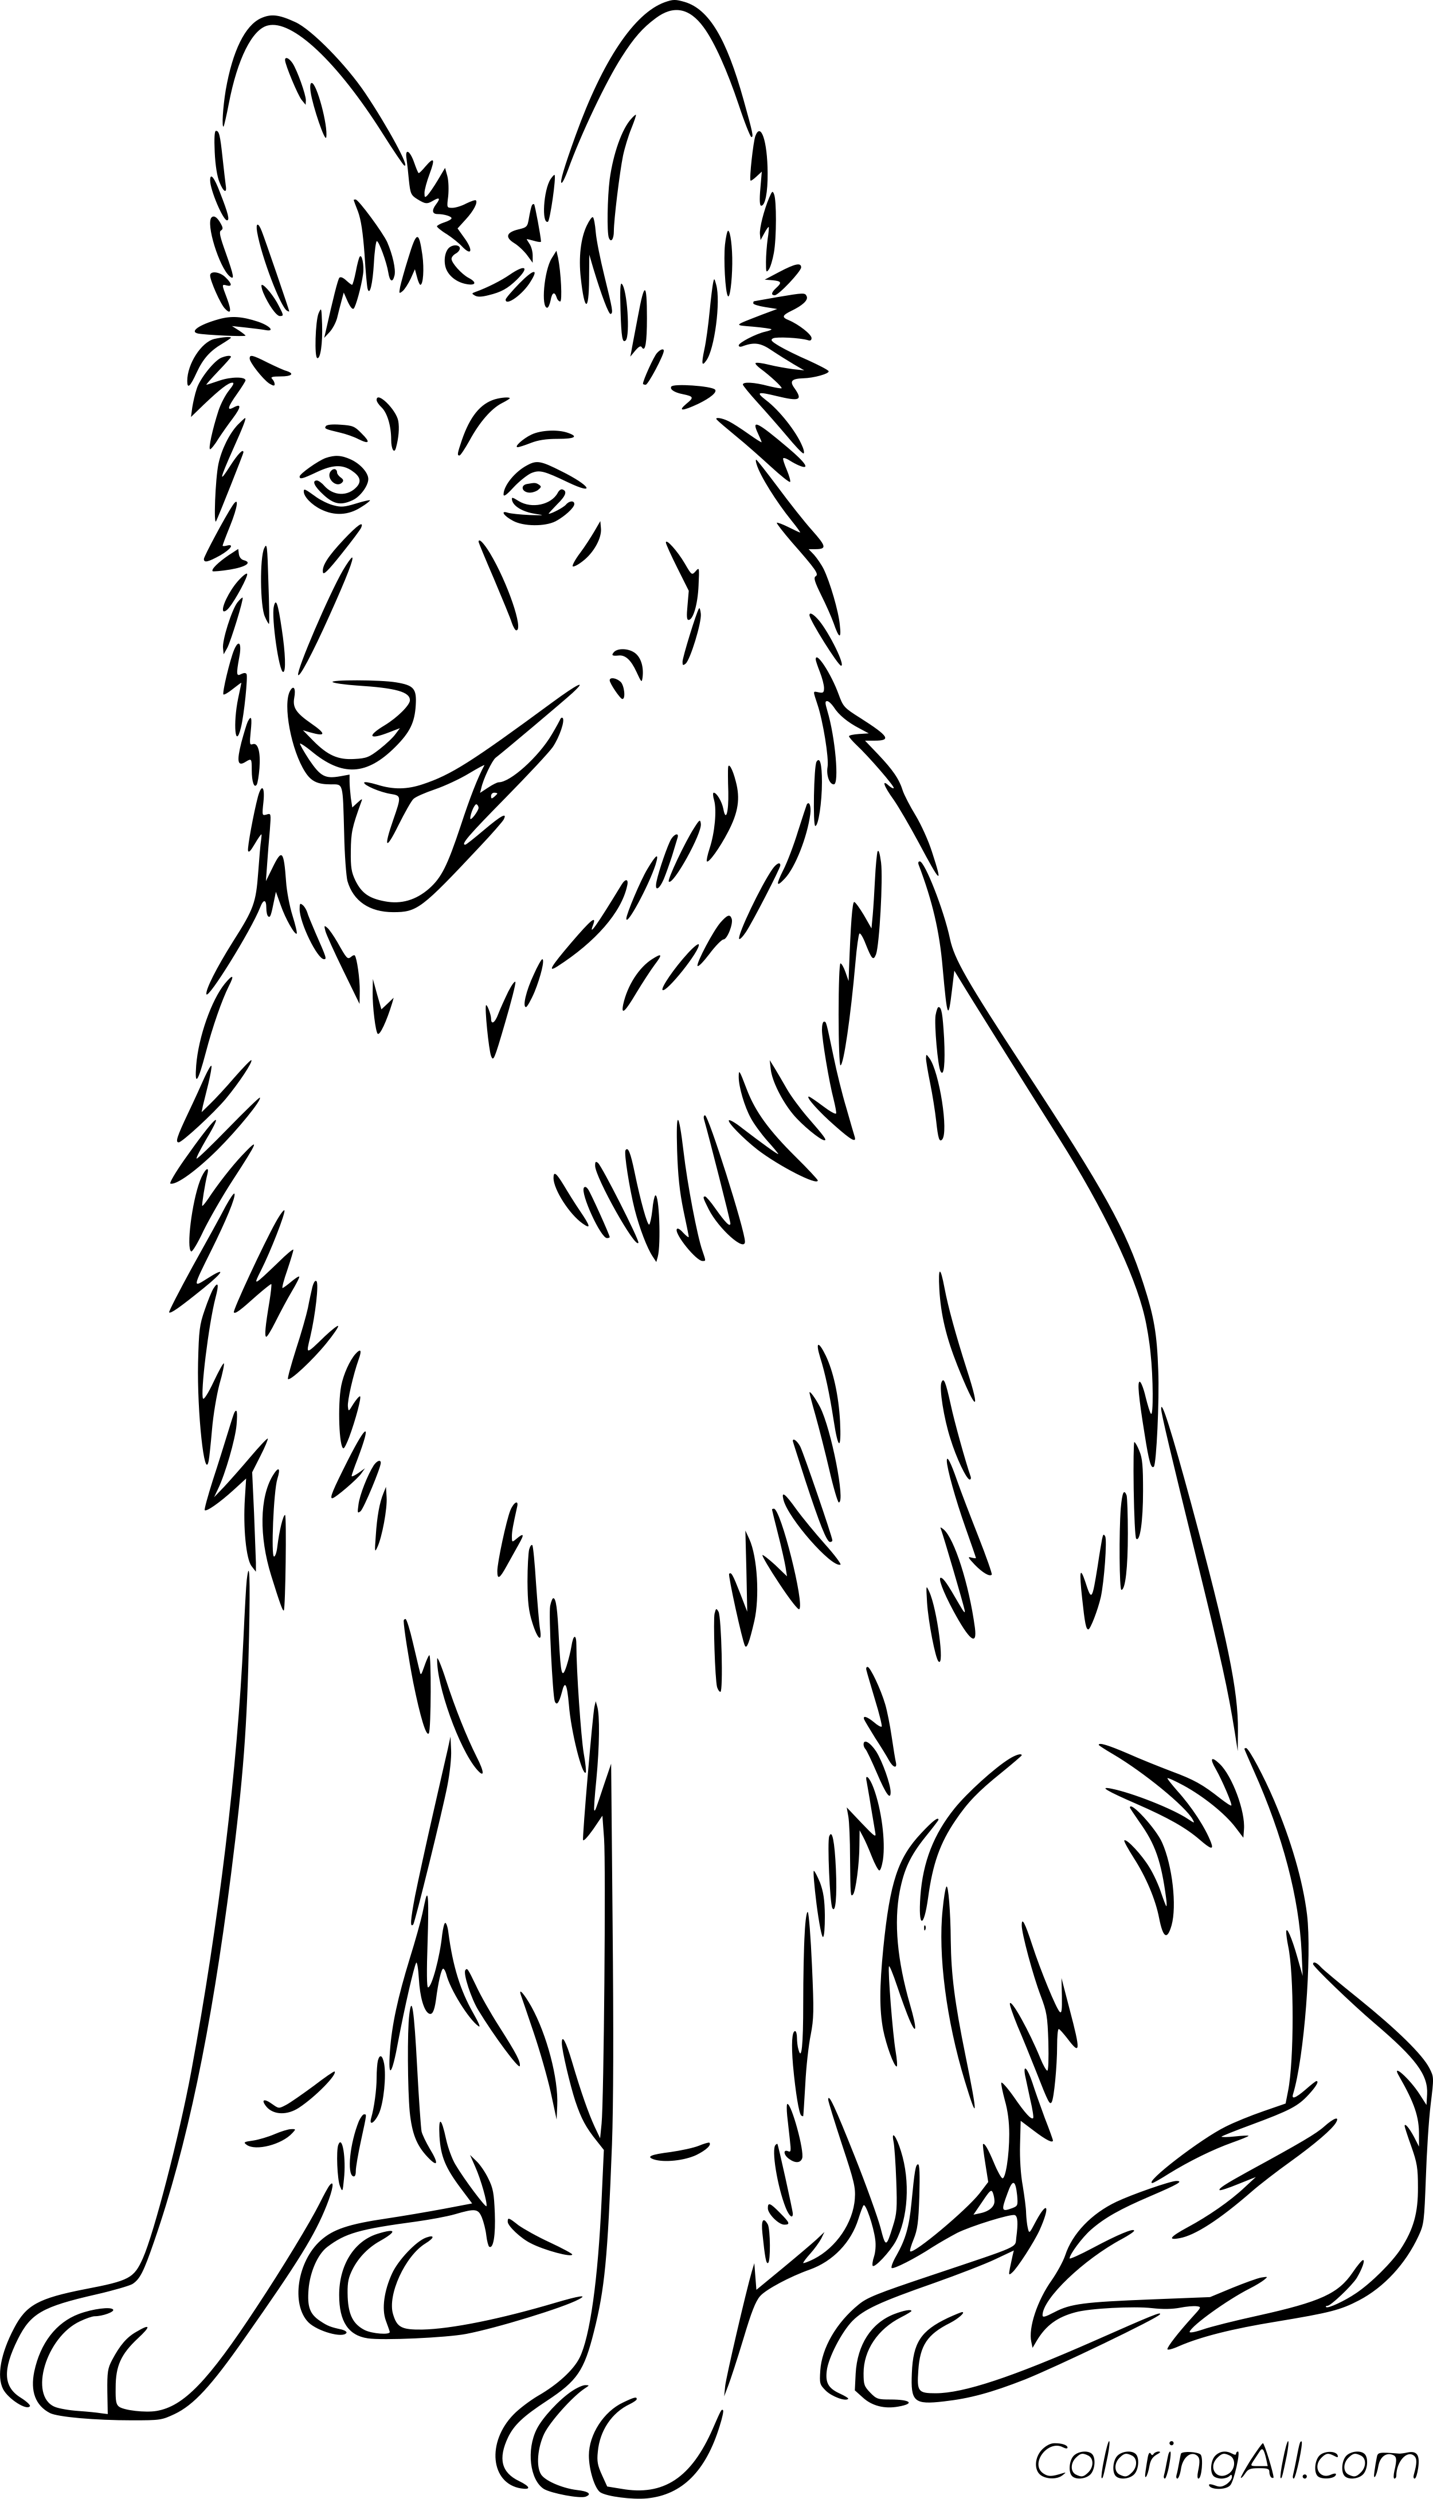 <svg version="1.0" xmlns="http://www.w3.org/2000/svg"
  viewBox="0 0 688.607 1200.527"
 preserveAspectRatio="xMidYMid meet">
<g transform="translate(-0.024,1200.853) scale(0.1,-0.1)"
fill="#000000" stroke="none">
<path d="M3195 11998 c-147 -53 -298 -279 -428 -638 -57 -158 -78 -230 -68
-230 5 0 18 28 31 63 60 167 183 426 258 542 59 93 101 140 163 186 85 64 162
50 230 -43 52 -70 114 -209 169 -373 28 -85 56 -155 61 -155 11 0 7 19 -38
180 -82 294 -166 434 -282 469 -45 13 -56 13 -96 -1z M1254 11921 c-76 -35
-136 -156 -169 -345 -14 -84 -20 -185 -10 -175 2 3 14 53 25 111 41 213 112
356 187 374 117 30 334 -174 552 -519 51 -81 98 -150 103 -153 33 -20 -78 185
-186 346 -92 137 -259 307 -336 342 -80 37 -117 41 -166 19z M1370 11720 c0
-22 62 -170 80 -192 l19 -23 1 22 c0 27 -41 143 -64 178 -17 25 -36 33 -36 15z
M1493 11566 c10 -68 70 -245 75 -217 9 56 -46 261 -70 261 -7 0 -9 -16 -5 -44z
M3033 11437 c-44 -48 -86 -166 -103 -290 -11 -86 -14 -256 -4 -281 10 -26 24
-7 24 32 0 55 28 283 44 362 8 38 26 97 40 131 14 35 24 64 22 66 -1 2 -12 -7
-23 -20z M1032 11278 c3 -65 12 -119 23 -145 19 -48 37 -57 30 -15 -2 15 -9
74 -15 130 -12 113 -17 132 -32 132 -7 0 -9 -36 -6 -102z M3630 11355 c-10
-27 -30 -206 -23 -214 1 -3 14 6 28 19 l26 24 -7 -82 c-5 -55 -3 -82 4 -82 19
0 32 63 31 159 -1 153 -33 245 -59 176z M1954 11244 c3 -22 8 -66 11 -100 7
-66 10 -73 40 -92 39 -24 47 -25 76 -8 32 19 37 12 14 -18 -21 -28 -18 -46 8
-46 32 0 67 -11 67 -20 0 -5 -16 -14 -35 -20 -19 -6 -35 -15 -35 -19 0 -4 21
-22 48 -38 26 -17 58 -43 71 -57 49 -52 57 -20 10 43 l-30 42 39 43 c38 41 59
82 49 92 -3 3 -23 -4 -46 -15 -22 -12 -52 -21 -67 -21 -27 0 -27 0 -20 56 3
31 2 73 -4 96 l-11 40 -35 -59 c-19 -32 -42 -65 -50 -73 -12 -12 -14 -11 -14
12 0 14 11 55 25 92 27 73 21 83 -21 34 -15 -18 -29 -32 -32 -31 -3 1 -12 23
-21 49 -21 61 -46 73 -37 18z M2646 11148 c-34 -52 -44 -216 -13 -205 10 3 41
217 32 225 -2 2 -10 -7 -19 -20z M1010 11142 c0 -46 62 -192 81 -192 14 0 6
32 -33 132 -28 75 -48 99 -48 60z M3697 11060 c-26 -61 -48 -149 -45 -177 l3
-28 18 33 c10 19 20 32 21 30 2 -1 0 -28 -5 -58 -4 -30 -8 -80 -8 -110 0 -49
1 -53 13 -37 8 10 19 47 25 81 13 72 13 252 1 281 -7 18 -9 17 -23 -15z M1700
11048 c0 -2 9 -27 21 -57 14 -39 23 -97 31 -205 5 -83 12 -158 15 -166 10 -34
24 24 30 125 3 58 10 105 14 105 10 0 47 -100 55 -150 7 -45 21 -52 30 -15 7
29 -9 100 -35 160 -21 46 -138 205 -152 205 -5 0 -9 -1 -9 -2z M2555 11019
c-3 -8 -9 -34 -13 -58 -7 -42 -9 -45 -52 -55 -57 -14 -64 -38 -18 -66 18 -11
45 -36 61 -57 l27 -37 0 35 c0 19 -7 45 -16 57 -8 12 -14 22 -12 22 2 0 18 -4
36 -9 17 -5 32 -7 32 -3 -1 26 -29 174 -33 179 -4 3 -9 0 -12 -8z M1017 10964
c-29 -29 37 -241 87 -283 24 -20 21 0 -19 113 -28 78 -33 101 -23 107 11 7 10
14 -2 35 -16 29 -32 39 -43 28z M2820 10925 c-29 -60 -40 -154 -29 -251 18
-165 39 -168 40 -6 l1 117 19 -65 c39 -129 75 -225 84 -220 12 6 10 18 -31
185 -19 77 -38 171 -41 208 -3 37 -9 70 -14 72 -4 3 -17 -15 -29 -40z M1236
10893 c21 -120 112 -358 143 -377 6 -4 11 -5 11 -3 0 6 -116 345 -132 385 -17
44 -30 41 -22 -5z M3484 10833 c-7 -70 1 -228 14 -247 9 -14 20 67 21 155 1
79 -9 159 -20 159 -4 0 -11 -30 -15 -67z M1962 10768 c-18 -57 -35 -119 -39
-138 -6 -33 -5 -34 12 -20 10 8 27 35 39 60 l20 45 10 -37 c5 -21 13 -38 16
-38 14 0 19 76 10 143 -17 119 -28 117 -68 -15z M2163 10822 c-22 -14 -32 -58
-22 -96 11 -41 53 -75 104 -83 43 -7 47 10 6 31 -33 18 -81 71 -81 91 0 8 9
19 20 25 11 6 20 17 20 25 0 16 -27 20 -47 7z M2651 10767 c-36 -59 -52 -237
-21 -237 5 0 12 16 16 35 7 39 19 45 29 15 3 -11 11 -20 17 -20 11 0 4 140
-10 210 l-8 34 -23 -37z M1728 10774 c-3 -5 -12 -37 -18 -71 -7 -35 -15 -63
-18 -63 -3 0 -16 10 -29 22 -14 13 -27 18 -32 12 -7 -7 -30 -98 -67 -264 l-6
-25 26 28 c14 15 30 45 36 67 5 22 15 59 21 82 l11 41 19 -43 c12 -26 23 -40
29 -34 10 10 36 103 45 166 6 42 -6 101 -17 82z M3745 10702 l-70 -37 38 -3
c42 -4 46 -11 17 -37 -23 -21 -26 -35 -7 -35 19 0 127 115 127 134 0 24 -29
18 -105 -22z M2450 10689 c-40 -28 -109 -63 -165 -83 -19 -7 -19 -8 -2 -18 13
-7 33 -6 64 2 62 15 91 31 136 74 63 62 43 77 -33 25z M2496 10647 c-36 -37
-66 -72 -66 -78 0 -34 83 25 120 87 41 65 14 60 -54 -9z M1010 10685 c0 -25
50 -138 71 -159 29 -31 33 -13 10 49 -26 68 -26 69 -1 62 27 -7 25 9 -5 38
-27 28 -75 34 -75 10z M3427 10650 c-3 -14 -11 -77 -17 -140 -6 -63 -17 -144
-25 -180 -15 -71 -12 -84 9 -54 40 53 70 285 48 364 -9 33 -10 34 -15 10z
M2982 10518 c4 -131 9 -160 25 -145 22 23 7 248 -19 272 -7 7 -9 -31 -6 -127z
M1265 10603 c24 -57 63 -113 80 -113 19 0 19 3 -5 49 -22 45 -68 101 -81 101
-5 0 -2 -17 6 -37z M3066 10490 c-15 -80 -30 -156 -32 -170 l-5 -25 24 29 c18
21 27 25 32 15 16 -24 24 24 24 141 0 176 -12 178 -43 10z M3730 10580 c-58
-10 -106 -19 -107 -19 -2 -1 -3 -5 -3 -10 0 -5 26 -13 58 -18 l57 -9 -70 -26
c-144 -56 -140 -51 -46 -59 46 -4 85 -10 88 -12 2 -3 -11 -8 -29 -12 -45 -10
-128 -53 -128 -66 0 -6 7 -8 16 -5 58 22 89 18 144 -20 30 -20 78 -50 105 -66
l50 -29 -55 6 c-30 4 -82 13 -114 21 -32 8 -62 12 -65 8 -3 -3 8 -15 24 -27
45 -33 106 -89 101 -94 -2 -2 -31 3 -64 11 -67 18 -122 21 -122 7 0 -5 32 -44
71 -87 40 -44 103 -116 141 -161 38 -46 73 -83 79 -83 5 0 3 16 -6 36 -28 68
-110 172 -174 220 -50 39 -41 42 54 19 108 -26 123 -19 84 37 -26 35 -16 47
41 49 50 1 126 22 122 34 -2 6 -45 28 -95 51 -51 22 -114 53 -141 69 -40 24
-45 30 -31 38 16 8 127 3 168 -9 11 -4 17 0 17 10 0 18 -62 66 -109 86 -35 14
-33 23 12 45 54 26 81 51 74 69 -8 19 -11 19 -147 -4z M1531 10503 c-15 -37
-21 -211 -6 -215 15 -5 26 71 23 162 -3 82 -3 84 -17 53z M1052 10475 c-94
-26 -143 -60 -100 -69 35 -7 228 -16 228 -10 0 2 -15 14 -32 25 l-33 21 65 -7
c36 -4 78 -9 94 -12 50 -10 25 20 -34 40 -76 25 -127 29 -188 12z M1030 10380
c-62 -15 -130 -120 -130 -202 0 -40 14 -28 45 40 31 67 64 104 123 139 23 14
42 27 42 29 0 6 -41 3 -80 -6z M3157 10312 c-15 -16 -67 -131 -67 -147 0 -3 6
-5 13 -5 12 0 87 142 87 163 0 13 -17 7 -33 -11z M1064 10290 c-34 -14 -102
-99 -118 -148 -9 -26 -18 -67 -22 -92 l-6 -45 63 61 c78 74 117 104 136 104
10 0 4 -12 -16 -37 -17 -21 -40 -64 -51 -98 -28 -86 -50 -185 -40 -185 4 0 22
21 38 48 17 26 49 72 72 102 40 54 41 72 1 50 -32 -17 -26 4 19 67 22 31 40
60 40 64 0 18 -69 18 -125 -1 -32 -11 -60 -20 -63 -20 -3 0 23 29 56 64 34 35
62 67 62 70 0 8 -21 6 -46 -4z M1200 10286 c0 -19 63 -99 94 -120 20 -12 26
-13 26 -3 0 7 -5 18 -12 25 -9 9 0 12 40 12 54 0 69 13 30 26 -13 3 -54 22
-91 40 -75 38 -87 40 -87 20z M3226 10151 c-8 -13 14 -28 54 -36 54 -11 56
-16 19 -46 -44 -37 -21 -37 56 -1 60 29 93 57 81 69 -17 17 -201 30 -210 14z
M1810 10087 c0 -8 11 -24 24 -36 27 -26 46 -89 46 -155 0 -46 15 -70 23 -39
13 47 17 96 11 129 -10 55 -104 146 -104 101z M2378 10090 c-69 -21 -119 -82
-158 -195 -22 -65 -24 -75 -12 -75 5 0 26 32 48 71 48 89 105 154 155 180 22
11 39 22 39 24 0 7 -41 4 -72 -5z M1143 9968 c-40 -42 -78 -118 -93 -188 -15
-71 -24 -303 -11 -275 13 26 131 324 131 330 0 20 -26 -6 -65 -67 -54 -85 -50
-64 15 82 47 105 65 150 58 150 -2 0 -18 -15 -35 -32z M3446 9991 c5 -6 46
-41 91 -78 46 -37 121 -104 168 -147 47 -43 88 -76 92 -73 3 4 -4 29 -16 58
-12 28 -20 53 -17 56 3 3 17 -2 31 -11 14 -9 36 -21 50 -26 49 -19 26 16 -57
86 -150 127 -179 141 -145 69 9 -20 17 -38 17 -41 0 -3 -28 15 -62 39 -35 25
-77 52 -95 61 -35 18 -73 22 -57 7z M1566 9961 c-8 -12 -4 -14 68 -31 27 -6
67 -20 88 -31 54 -27 60 -16 15 28 -33 34 -42 37 -100 41 -41 3 -67 0 -71 -7z
M2555 9921 c-41 -19 -87 -61 -67 -61 6 0 34 9 62 20 36 14 74 20 130 20 84 0
101 11 49 29 -48 17 -129 13 -174 -8z M1565 9808 c-36 -13 -125 -76 -125 -89
0 -15 14 -11 82 21 76 36 123 38 169 7 40 -27 47 -51 24 -77 -43 -48 -113 -45
-157 5 -12 14 -28 25 -35 25 -25 0 -13 -28 32 -69 50 -46 84 -52 141 -25 36
17 74 69 74 101 0 30 -38 73 -84 94 -46 21 -77 22 -121 7z M3636 9778 c16 -55
96 -182 168 -271 25 -31 44 -57 41 -57 -3 0 -28 12 -56 26 -28 14 -53 23 -56
21 -2 -3 30 -44 71 -92 117 -133 132 -155 116 -165 -11 -7 -6 -25 27 -92 23
-46 49 -105 59 -133 26 -76 38 -79 30 -10 -6 67 -48 209 -78 270 -11 22 -32
52 -46 68 l-26 27 30 0 c58 0 56 12 -13 90 -37 41 -111 135 -165 208 -54 72
-101 132 -104 132 -3 0 -2 -10 2 -22z M2535 9774 c-60 -31 -115 -99 -115 -141
0 -13 15 -2 48 34 27 29 65 59 84 68 41 17 61 12 178 -44 137 -65 107 -15 -33
54 -97 49 -117 53 -162 29z M1590 9745 c-26 -31 25 -84 54 -55 8 8 7 15 -6 24
-10 7 -18 18 -18 24 0 18 -17 23 -30 7z M2532 9683 c-31 -6 -25 -37 8 -41 14
-2 34 4 45 12 17 14 18 17 5 26 -16 10 -19 10 -58 3z M1460 9647 c0 -25 38
-64 83 -86 65 -32 132 -28 191 10 27 16 46 32 44 34 -2 2 -33 -5 -68 -16 -56
-17 -71 -18 -108 -8 -24 6 -60 24 -80 38 -57 41 -62 44 -62 28z M2680 9640
c-31 -57 -125 -77 -187 -39 -32 20 -35 20 -32 4 6 -29 52 -56 110 -65 50 -8
47 -8 -26 -6 -44 2 -91 7 -104 11 -38 13 -21 -15 25 -39 50 -27 153 -28 204
-2 43 23 90 65 90 83 0 18 -25 16 -41 -4 -12 -13 -68 -43 -82 -43 -3 0 16 20
40 45 43 42 50 64 26 72 -7 3 -17 -5 -23 -17z M1118 9580 c-36 -54 -138 -245
-138 -257 0 -20 20 -15 78 17 52 30 70 57 32 47 -11 -3 -20 -3 -20 0 0 3 16
46 36 95 37 92 44 146 12 98z M2856 9455 c-16 -27 -46 -74 -68 -103 -22 -29
-38 -58 -36 -64 2 -5 24 5 48 24 53 40 93 112 88 159 l-3 34 -29 -50z M1652
9416 c-76 -81 -105 -126 -100 -157 2 -15 24 6 90 89 48 60 91 117 94 126 13
33 -16 14 -84 -58z M2300 9405 c0 -3 33 -83 74 -178 40 -95 79 -189 85 -209 7
-21 17 -38 22 -38 37 0 -42 231 -127 372 -30 49 -54 73 -54 53z M3200 9402 c0
-7 25 -62 55 -122 l55 -110 -6 -70 c-5 -51 -4 -70 5 -70 22 0 44 74 48 165 4
88 4 90 -14 69 -18 -20 -19 -20 -52 37 -35 60 -91 122 -91 101z M1270 9375
c-22 -46 -20 -278 3 -329 9 -22 19 -37 20 -35 2 2 1 92 -3 199 -5 179 -7 193
-20 165z M1099 9341 c-50 -34 -85 -68 -77 -77 3 -2 41 1 84 8 77 13 107 34 66
45 -13 3 -22 15 -24 30 l-3 24 -46 -30z M1648 9268 c-66 -114 -223 -479 -215
-502 5 -16 68 101 150 284 84 186 120 280 109 280 -4 0 -24 -28 -44 -62z
M1143 9216 c-43 -49 -82 -131 -69 -144 4 -4 17 4 27 17 32 39 91 150 87 162
-2 7 -23 -10 -45 -35z M1141 9114 c-27 -35 -74 -183 -69 -220 l3 -29 17 30
c18 34 80 236 74 242 -2 2 -13 -8 -25 -23z M1316 9094 c-12 -54 25 -314 45
-314 14 0 11 90 -7 208 -18 122 -28 151 -38 106z M3359 9085 c-13 -20 -79
-235 -79 -256 0 -18 2 -19 15 -9 22 18 77 197 73 239 -2 20 -6 32 -9 26z
M3890 9053 c0 -23 138 -243 152 -243 21 0 -54 153 -105 216 -26 31 -47 44 -47
27z M1125 8886 c-20 -48 -58 -207 -51 -214 3 -3 24 9 46 27 22 17 40 31 40 29
0 -2 -7 -35 -15 -73 -26 -124 -14 -253 13 -142 15 59 34 245 27 257 -4 7 -13
6 -26 0 -23 -13 -24 -1 -9 81 13 67 -2 89 -25 35z M2950 8875 c-13 -15 -8 -19
22 -16 33 4 60 -21 86 -77 25 -54 26 -55 30 -28 6 49 -7 94 -35 116 -30 24
-85 26 -103 5z M3920 8840 c0 -5 9 -32 20 -60 11 -28 20 -62 20 -77 0 -22 -4
-25 -25 -21 -30 6 -29 11 -6 -60 26 -78 55 -256 48 -298 -7 -40 9 -84 30 -84
27 0 7 227 -31 353 -11 38 -12 47 -1 47 7 0 21 -13 32 -29 23 -37 67 -73 123
-102 l45 -24 -47 -3 c-27 -2 -48 -6 -48 -11 0 -4 16 -23 36 -42 59 -55 185
-201 179 -207 -3 -3 -14 3 -25 13 -34 31 -23 -3 24 -68 24 -34 78 -127 121
-207 107 -201 117 -208 64 -45 -17 54 -52 131 -79 176 -27 44 -54 97 -61 117
-18 58 -48 101 -118 175 l-64 67 46 0 c82 0 69 21 -69 109 -78 49 -82 54 -104
114 -36 99 -110 212 -110 167z M2930 8740 c0 -15 51 -90 61 -90 17 0 9 67 -9
83 -21 19 -52 23 -52 7z M1599 8731 c8 -5 59 -12 115 -16 191 -12 256 -31 256
-71 0 -23 -60 -83 -121 -120 -88 -53 -76 -72 21 -34 l52 20 -21 -28 c-11 -16
-46 -49 -77 -73 -50 -39 -63 -44 -120 -47 -79 -5 -129 17 -199 88 l-49 50 34
-10 c77 -22 79 -8 5 43 -72 50 -89 76 -81 122 9 46 -3 65 -20 34 -36 -65 6
-287 73 -390 29 -45 59 -59 123 -59 61 0 57 13 64 -235 2 -104 10 -208 16
-230 28 -96 106 -149 220 -149 115 0 135 15 418 317 56 59 106 117 112 127 20
38 -11 21 -95 -50 -45 -38 -85 -70 -89 -70 -23 0 17 46 192 224 109 111 212
221 229 246 32 48 59 127 47 139 -4 3 -8 1 -11 -5 -2 -5 -20 -39 -41 -74 -63
-107 -199 -230 -255 -230 -8 0 -31 -12 -52 -26 l-38 -25 6 23 c9 43 52 133 69
146 32 24 323 269 368 310 75 69 28 47 -97 -45 -390 -287 -485 -347 -620 -392
-77 -26 -143 -27 -222 -2 -34 10 -61 15 -61 9 0 -13 77 -46 128 -54 51 -8 51
-12 12 -124 -48 -138 -36 -150 25 -26 30 60 62 117 72 126 10 10 56 30 103 46
47 16 120 50 163 76 43 26 77 44 75 40 -33 -61 -70 -157 -114 -291 -64 -192
-92 -249 -152 -302 -63 -55 -134 -76 -212 -61 -76 14 -112 39 -142 100 -19 40
-23 62 -22 142 1 90 6 113 50 235 7 18 5 18 -18 -3 l-25 -23 -7 47 c-3 26 -6
61 -6 79 l0 32 -44 -8 c-73 -13 -95 -2 -150 79 -26 40 -46 75 -44 78 3 2 27
-14 54 -36 149 -124 266 -118 404 20 70 70 93 117 98 200 5 80 -9 96 -94 110
-75 13 -324 13 -305 1z m791 -535 c0 -2 -7 -9 -15 -16 -12 -10 -15 -10 -15 4
0 9 7 16 15 16 8 0 15 -2 15 -4z m-90 -69 c-1 -15 -39 -66 -40 -51 0 23 22 74
31 68 5 -3 9 -11 9 -17z M1191 8542 c-5 -10 -19 -56 -31 -101 -23 -91 -18
-117 20 -93 29 18 30 17 30 -40 0 -56 12 -89 24 -69 4 6 10 41 13 78 6 78 -7
126 -33 116 -14 -5 -15 2 -9 61 7 67 3 81 -14 48z M3924 8349 c-13 -21 -18
-309 -6 -309 15 0 32 114 32 211 0 87 -10 123 -26 98z M3499 8320 c-1 -8 -1
-61 1 -116 2 -100 -12 -147 -24 -81 -7 35 -32 77 -46 77 -5 0 -4 -17 2 -37 13
-47 3 -156 -22 -231 -10 -31 -16 -59 -13 -62 9 -9 62 65 102 142 49 94 59 160
37 242 -15 60 -35 94 -37 66z M1240 8182 c-21 -79 -51 -243 -48 -260 3 -12 12
-3 32 31 15 26 30 47 32 47 2 0 1 -12 -1 -27 -3 -16 -9 -86 -14 -156 -11 -147
-21 -175 -121 -332 -81 -129 -132 -231 -128 -253 7 -29 215 307 258 416 16 42
30 41 30 -2 0 -19 4 -38 10 -41 9 -6 13 5 28 80 l8 39 23 -64 c23 -67 69 -146
77 -137 3 3 -6 41 -20 86 -14 44 -28 118 -31 163 -11 152 -20 161 -66 66 l-31
-63 6 83 c3 45 9 119 13 163 6 80 6 81 -16 74 -21 -6 -22 -5 -15 59 8 75 -8
92 -26 28z M3877 8143 c-2 -5 -21 -62 -42 -128 -20 -66 -52 -150 -71 -187 -36
-72 -34 -85 8 -40 49 52 107 198 122 309 5 37 -5 66 -17 46z M3336 8031 c-44
-68 -130 -250 -122 -258 20 -21 161 233 154 278 -3 22 -6 21 -32 -20z M3226
7978 c-16 -25 -60 -152 -71 -205 -10 -49 12 -41 35 12 10 24 28 75 40 112 11
37 23 76 26 86 8 25 -13 21 -30 -5z M4217 7917 c-3 -10 -9 -68 -12 -130 -3
-62 -8 -141 -11 -175 l-6 -64 -36 63 c-21 35 -41 63 -47 64 -9 0 -17 -105 -25
-325 l-2 -55 -15 43 c-8 23 -19 42 -24 42 -5 0 -9 -103 -9 -245 0 -138 4 -245
9 -245 15 0 49 233 72 495 6 72 15 134 19 138 4 5 18 -18 30 -50 30 -75 37
-82 50 -49 16 44 34 362 24 441 -6 45 -12 64 -17 52z M3111 7833 c-33 -55
-101 -216 -101 -238 0 -41 107 157 140 258 19 61 5 54 -39 -20z M4415 7853
c66 -174 100 -319 115 -494 22 -245 27 -258 45 -106 l11 92 30 -49 c35 -59
283 -455 476 -761 208 -330 361 -648 408 -850 11 -44 24 -124 29 -177 13 -118
14 -306 2 -292 -5 5 -16 42 -26 82 -9 39 -22 72 -28 72 -12 0 -6 -69 24 -255
20 -128 31 -166 44 -153 12 12 27 320 21 463 -6 175 -20 257 -71 415 -85 263
-187 446 -570 1030 -280 428 -339 530 -360 629 -29 137 -121 371 -145 371 -7
0 -9 -7 -5 -17z M3712 7833 c-55 -79 -167 -313 -160 -335 2 -6 17 9 33 33 33
50 165 306 165 320 0 18 -19 9 -38 -18z M2987 7758 c-120 -197 -160 -253 -137
-194 18 49 -9 27 -105 -85 -98 -115 -115 -144 -67 -114 184 118 309 261 336
388 8 33 -8 36 -27 5z M1440 7641 c0 -66 85 -240 117 -241 14 0 13 5 -40 125
-19 44 -38 90 -41 102 -4 11 -13 27 -21 33 -13 11 -15 8 -15 -19z M3463 7577
c-35 -40 -116 -193 -111 -209 3 -7 28 19 57 57 29 39 60 70 68 70 18 0 48 77
39 100 -8 23 -21 18 -53 -18z M1564 7535 c4 -16 43 -102 86 -190 l78 -160 1
61 c1 58 -14 162 -24 172 -2 3 -11 0 -18 -7 -17 -13 -20 -10 -65 70 -18 31
-40 63 -49 70 -15 13 -16 11 -9 -16z M3305 7428 c-65 -71 -130 -166 -121 -176
17 -16 183 192 174 219 -2 6 -26 -13 -53 -43z M3135 7401 c-64 -40 -120 -127
-140 -218 -11 -54 8 -38 63 55 29 48 68 108 88 135 39 51 36 58 -11 28z M2565
7326 c-37 -78 -55 -156 -37 -156 5 0 24 33 41 73 30 74 50 157 37 157 -4 0
-23 -33 -41 -74z M1081 7283 c-64 -78 -127 -256 -138 -393 -8 -104 8 -83 46
61 33 126 78 254 111 320 28 54 20 59 -19 12z M1791 7240 c-1 -69 14 -188 24
-198 10 -11 43 59 70 148 l7 25 -29 -28 -30 -28 -21 73 -20 73 -1 -65z M2443
7245 c-16 -33 -38 -81 -48 -107 -16 -44 -35 -56 -35 -23 0 18 -19 69 -24 64
-8 -8 13 -215 24 -244 11 -28 15 -20 66 155 30 102 53 192 51 200 -2 8 -17
-12 -34 -45z M4496 7131 c-7 -44 11 -247 24 -270 16 -29 23 37 17 159 -7 118
-12 150 -27 150 -4 0 -10 -17 -14 -39z M3950 7061 c0 -45 34 -250 56 -334 8
-33 14 -63 12 -68 -2 -6 -30 10 -63 35 -33 25 -64 46 -68 46 -17 0 49 -74 125
-140 80 -71 105 -84 95 -52 -3 9 -21 71 -40 138 -20 66 -47 176 -61 245 -36
171 -35 169 -46 169 -6 0 -10 -17 -10 -39z M4450 6924 c0 -12 9 -66 20 -120
11 -54 24 -136 29 -182 9 -83 15 -102 28 -89 33 33 -13 328 -61 392 -15 20
-15 20 -16 -1z M1127 6832 c-41 -48 -94 -105 -117 -127 l-41 -40 6 30 c4 17
16 65 27 109 10 43 17 81 14 84 -3 3 -17 -22 -32 -54 -14 -32 -50 -111 -80
-174 -54 -114 -62 -140 -45 -140 16 0 167 139 226 209 63 76 131 178 123 186
-2 3 -39 -35 -81 -83z M3704 6871 c6 -56 54 -152 107 -216 41 -50 132 -125
151 -125 13 0 -1 19 -82 112 -36 42 -81 103 -100 137 -19 33 -45 78 -58 99
l-23 37 5 -44z M3550 6834 c0 -47 28 -143 58 -197 14 -27 50 -76 79 -109 29
-32 53 -61 53 -64 0 -5 -82 54 -173 124 -31 25 -60 42 -64 38 -9 -8 67 -86
137 -141 103 -79 290 -175 290 -148 0 4 -48 56 -106 113 -129 128 -194 217
-235 324 -36 95 -39 99 -39 60z M1097 6588 c-81 -83 -149 -149 -152 -146 -3 3
18 44 46 92 96 161 38 106 -106 -99 -42 -60 -72 -111 -66 -113 27 -9 124 61
227 163 98 98 213 239 203 250 -3 2 -71 -64 -152 -147z M3384 6628 c25 -87
126 -486 126 -497 0 -21 -24 3 -72 71 -22 32 -45 58 -49 58 -13 0 -11 -6 17
-62 48 -94 174 -206 174 -155 0 54 -175 607 -192 607 -6 0 -8 -9 -4 -22z
M3254 6480 c4 -122 12 -196 30 -285 14 -66 26 -124 26 -129 0 -5 -12 4 -27 20
-17 19 -28 24 -31 16 -8 -26 94 -152 124 -152 17 0 17 -2 -1 51 -24 68 -72
319 -90 474 -24 202 -37 204 -31 5z M1164 6458 c-50 -53 -118 -140 -164 -210
-14 -20 -26 -35 -28 -33 -3 3 13 106 25 153 11 45 -16 20 -36 -33 -39 -104
-66 -325 -42 -339 5 -4 32 41 59 99 28 57 91 167 141 244 122 187 131 210 45
119z M3006 6482 c-8 -13 19 -184 44 -284 23 -90 60 -187 87 -227 l17 -26 7 25
c16 59 7 306 -12 295 -4 -3 -11 -34 -14 -70 -4 -36 -11 -67 -15 -70 -9 -5 -42
114 -70 250 -20 97 -32 126 -44 107z M2860 6408 c0 -55 196 -405 208 -370 4
14 -175 367 -194 383 -11 9 -14 7 -14 -13z M2660 6348 c1 -55 76 -173 140
-218 41 -29 38 -14 -13 61 -24 35 -58 90 -77 122 -37 61 -50 71 -50 35z M2806
6302 c-17 -28 81 -242 111 -242 7 0 13 2 13 5 0 10 -92 214 -104 230 -9 12
-15 14 -20 7z M1084 6212 c-21 -41 -92 -170 -158 -288 -65 -119 -116 -218
-113 -221 7 -7 50 23 165 116 100 81 109 105 17 46 -69 -44 -69 -44 20 135 72
145 118 256 112 273 -2 7 -21 -21 -43 -61z M1325 6136 c-57 -102 -208 -426
-201 -433 7 -8 30 9 110 81 37 32 68 57 70 55 2 -2 -2 -40 -9 -84 -20 -119
-24 -165 -16 -169 4 -3 24 30 45 72 21 42 56 108 78 145 22 37 39 70 36 72 -2
3 -20 -9 -39 -25 -19 -16 -37 -29 -41 -30 -4 0 6 39 23 87 16 48 29 91 29 97
0 6 -33 -21 -72 -60 -121 -116 -123 -117 -83 -38 46 91 117 273 112 287 -2 6
-21 -19 -42 -57z M4514 5815 c7 -123 33 -231 86 -365 90 -226 116 -237 46 -21
-53 166 -90 301 -107 391 -20 107 -31 105 -25 -5z M1501 5824 c-5 -22 -15 -66
-21 -99 -7 -33 -32 -122 -57 -198 -24 -76 -42 -141 -39 -144 10 -11 119 91
184 171 35 43 61 81 57 84 -3 3 -31 -19 -63 -49 -94 -91 -92 -91 -71 -4 25
107 42 256 30 268 -6 6 -13 -4 -20 -29z M1026 5818 c-8 -12 -27 -59 -42 -103
-25 -72 -28 -96 -32 -255 -5 -236 31 -572 51 -470 3 14 10 81 16 150 6 71 22
165 36 219 15 51 24 96 21 99 -3 3 -25 -37 -49 -88 -26 -55 -47 -88 -51 -81
-14 22 27 359 60 485 17 64 13 80 -10 44z M3941 5488 c25 -79 45 -174 65 -302
22 -146 38 -149 31 -6 -7 124 -32 239 -69 316 -35 72 -50 67 -27 -8z M1708
5503 c-28 -32 -57 -97 -68 -152 -18 -93 -10 -301 11 -301 4 0 16 24 27 53 31
83 61 197 52 197 -5 0 -19 -17 -32 -37 -23 -38 -23 -38 -26 -12 -3 27 25 151
52 227 16 44 10 54 -16 25z M4524 5366 c-11 -28 12 -173 43 -269 28 -92 78
-197 93 -197 5 0 7 6 5 13 -24 68 -80 270 -96 346 -25 113 -34 135 -45 107z
M3890 5318 c0 -4 13 -54 29 -110 16 -57 46 -174 66 -260 20 -87 41 -158 46
-158 33 0 -37 355 -90 458 -22 42 -50 81 -51 70z M5580 5240 c0 -21 45 -212
170 -720 122 -498 150 -625 184 -835 l14 -90 1 98 c2 191 -50 444 -225 1092
-93 343 -144 505 -144 455z M1127 5223 c-3 -5 -17 -48 -32 -98 -15 -49 -47
-152 -72 -228 -24 -76 -42 -141 -39 -144 8 -9 73 37 140 98 l59 54 -6 -95 c-9
-141 6 -292 32 -326 l21 -27 0 44 c-1 24 -5 132 -9 239 l-9 195 40 79 c22 43
37 80 35 83 -3 2 -40 -37 -84 -89 -43 -51 -100 -115 -126 -143 l-48 -50 19 40
c35 72 83 239 89 308 5 61 2 80 -10 60z M1672 4993 c-73 -145 -89 -183 -75
-183 13 0 121 92 140 120 l17 24 -32 -23 c-18 -12 -32 -19 -32 -14 0 5 13 42
29 83 67 178 45 174 -47 -7z M3810 5085 c0 -2 28 -89 61 -192 68 -207 102
-293 118 -293 6 0 11 3 11 8 0 16 -138 418 -154 450 -14 27 -36 44 -36 27z
M5448 4853 c2 -126 7 -232 12 -237 18 -19 33 83 33 229 0 120 -3 158 -18 193
-9 23 -20 42 -24 42 -3 0 -5 -102 -3 -227z M4550 4990 c0 -35 42 -186 89 -319
28 -79 51 -146 51 -148 0 -2 -10 -1 -22 2 -19 6 -16 0 16 -34 38 -39 72 -59
82 -48 3 3 -26 86 -65 185 -39 99 -85 219 -102 268 -30 87 -49 123 -49 94z
M1796 4968 c-29 -45 -67 -141 -73 -187 -6 -42 -5 -45 10 -33 15 12 97 209 97
232 0 18 -19 10 -34 -12z M1311 4919 c-63 -104 -66 -292 -8 -479 41 -132 56
-174 61 -169 8 9 14 459 6 459 -9 0 -28 -76 -37 -152 -3 -27 -10 -48 -16 -48
-15 0 -2 315 16 373 17 54 6 62 -22 16z M1843 4835 c-19 -46 -31 -112 -37
-205 -6 -79 -5 -83 8 -54 22 47 48 185 44 240 l-3 49 -12 -30z M5386 4763 c-9
-115 -7 -393 3 -393 19 0 31 106 31 270 0 92 -3 175 -6 184 -13 33 -21 14 -28
-61z M3765 4803 c22 -89 231 -327 274 -312 5 2 -28 47 -75 99 -46 52 -108 127
-137 167 -55 77 -73 90 -62 46z M2453 4753 c-19 -46 -63 -251 -63 -293 0 -43
11 -37 44 23 16 28 42 76 59 106 29 51 25 57 -15 23 -17 -14 -18 -13 -18 14 0
26 6 56 25 142 9 36 -15 25 -32 -15z M3710 4756 c0 -2 13 -55 29 -118 16 -62
32 -134 36 -158 l7 -45 -56 54 c-32 29 -60 51 -62 48 -3 -3 33 -65 81 -137 53
-80 91 -128 96 -123 26 26 -89 483 -122 483 -5 0 -9 -2 -9 -4z M4523 4658 c12
-33 106 -353 112 -383 5 -23 -2 -15 -28 30 -54 94 -71 118 -84 123 -18 5 8
-65 58 -158 77 -143 116 -174 104 -82 -28 208 -99 430 -151 473 -16 12 -17 12
-11 -3z M3587 4460 l4 -195 -34 88 c-36 92 -43 104 -53 94 -6 -6 63 -322 76
-346 9 -16 21 16 45 119 26 114 15 308 -24 394 l-19 41 5 -195z M5296 4614
c-3 -16 -13 -74 -21 -129 -27 -168 -29 -171 -60 -75 -25 74 -29 51 -15 -78 13
-122 19 -152 30 -152 10 0 46 94 60 155 16 73 31 275 21 292 -7 13 -10 11 -15
-13z M2543 4564 c-4 -16 -8 -85 -8 -154 1 -100 5 -139 23 -197 25 -81 49 -101
37 -30 -4 23 -12 122 -19 219 -6 97 -14 180 -18 183 -4 4 -11 -6 -15 -21z
M1186 4418 c-3 -24 -10 -151 -16 -283 -29 -623 -118 -1361 -251 -2080 -57
-307 -179 -777 -232 -896 -43 -96 -64 -108 -279 -149 -224 -44 -282 -76 -340
-187 -65 -123 -84 -232 -53 -293 25 -48 115 -105 129 -82 3 5 -16 23 -43 40
-85 52 -89 133 -15 282 62 124 118 156 377 215 83 19 161 42 174 50 36 24 53
57 104 205 157 454 273 1007 369 1760 60 474 78 714 87 1148 6 287 2 377 -11
270z M4455 4310 c6 -94 40 -269 55 -284 31 -31 -7 254 -44 334 -16 35 -16 35
-11 -50z M2644 4293 c-8 -39 12 -430 22 -458 9 -23 20 -10 34 42 15 62 25 43
34 -59 10 -128 64 -343 81 -326 3 3 -1 45 -10 94 -13 80 -35 396 -35 517 0 58
-15 54 -24 -5 -4 -24 -14 -65 -23 -93 -22 -67 -28 -45 -37 128 -7 148 -14 197
-27 197 -4 0 -11 -17 -15 -37z M3434 4256 c-7 -30 2 -313 12 -353 4 -13 11
-23 16 -23 14 0 5 359 -9 385 -11 18 -12 18 -19 -9z M1940 4221 c0 -29 24
-183 46 -296 34 -168 63 -263 75 -244 11 17 12 386 2 375 -5 -4 -15 -28 -24
-54 -15 -43 -17 -45 -22 -22 -4 14 -18 76 -33 138 -14 61 -30 112 -35 112 -5
0 -9 -4 -9 -9z M2101 4039 c-4 -126 105 -431 189 -530 39 -46 40 -18 0 60 -48
96 -101 228 -146 366 -23 72 -43 118 -43 104z M4164 3983 c2 -10 21 -73 41
-141 21 -68 35 -126 32 -129 -4 -3 -20 6 -37 21 -34 28 -55 34 -47 13 3 -7 27
-47 53 -89 27 -41 57 -90 66 -107 20 -36 41 -42 33 -8 -3 12 -12 67 -20 122
-8 55 -22 125 -31 155 -21 72 -72 180 -85 180 -6 0 -8 -8 -5 -17z M2857 3810
c-9 -39 -59 -628 -55 -642 3 -7 24 17 49 52 l44 65 8 -110 c9 -125 -1 -1263
-12 -1370 l-7 -70 -26 55 c-30 65 -65 164 -109 313 -29 98 -49 134 -49 90 0
-35 40 -204 65 -280 29 -86 51 -126 103 -191 l34 -43 -11 -242 c-17 -382 -56
-658 -106 -757 -29 -58 -105 -128 -199 -182 -39 -23 -92 -63 -118 -90 -130
-133 -111 -331 35 -355 50 -8 47 8 -8 35 -86 41 -102 108 -53 211 29 59 72
100 188 176 144 95 177 143 224 330 52 206 66 348 87 900 7 193 8 549 3 1060
l-7 770 -34 -100 c-42 -127 -43 -129 -47 -124 -3 2 2 69 10 149 15 156 17 309
4 350 l-7 25 -6 -25z M2152 3605 c-8 -33 -40 -175 -72 -315 -32 -140 -70 -315
-85 -389 -23 -121 -25 -155 -9 -139 8 9 141 547 164 667 12 61 20 136 18 172
l-3 64 -13 -60z M4150 3627 c0 -7 4 -17 9 -22 6 -6 30 -57 55 -115 43 -101 66
-133 66 -92 0 37 -39 147 -69 195 -29 44 -61 63 -61 34z M5280 3625 c0 -2 30
-22 68 -44 148 -87 351 -253 384 -315 10 -18 8 -18 -23 3 -73 49 -268 126
-369 146 -61 12 -22 -11 123 -74 151 -66 236 -114 303 -172 53 -46 67 -49 54
-14 -27 72 -94 174 -164 251 -25 29 -46 55 -46 59 0 4 35 -12 78 -35 95 -52
199 -135 249 -201 l38 -50 3 40 c7 87 -57 258 -117 315 -41 39 -49 27 -18 -26
30 -53 80 -169 74 -174 -2 -3 -26 13 -53 34 -85 67 -126 90 -234 130 -58 22
-153 60 -211 86 -96 41 -139 54 -139 41z M5980 3606 c0 -2 21 -50 46 -107 138
-308 217 -609 229 -872 l5 -112 -25 88 c-27 96 -54 157 -54 122 0 -11 4 -40 9
-65 29 -135 29 -551 0 -697 l-12 -61 -107 -37 c-58 -20 -140 -53 -181 -74
-119 -58 -395 -271 -352 -271 4 0 40 20 79 45 99 61 213 117 306 150 42 15 77
29 77 32 0 2 -29 1 -65 -3 -36 -4 -65 -4 -65 -1 0 2 64 28 143 57 186 69 224
89 275 144 37 40 52 66 38 66 -3 0 -26 -18 -51 -40 -50 -43 -70 -50 -61 -22
53 173 91 663 67 862 -20 162 -76 355 -158 548 -48 113 -122 252 -135 252 -4
0 -8 -2 -8 -4z M4850 3558 c-71 -44 -202 -163 -262 -237 -101 -125 -153 -258
-165 -423 -11 -153 16 -159 37 -8 22 163 57 263 132 373 59 87 108 138 221
229 53 43 97 81 97 83 0 11 -28 3 -60 -17z M4165 3448 c2 -13 12 -66 20 -118
9 -52 18 -108 21 -125 5 -27 -1 -23 -66 45 l-71 75 8 -45 c4 -25 8 -112 8
-195 2 -182 2 -192 14 -179 13 13 31 150 31 237 l1 72 16 -30 c9 -16 28 -59
42 -95 14 -36 31 -67 36 -68 6 -2 13 21 18 50 13 91 -7 244 -45 346 -19 52
-43 73 -33 30z M5430 3324 c0 -3 21 -34 46 -70 76 -106 104 -187 128 -366 3
-21 3 -38 1 -38 -2 0 -13 29 -25 64 -11 35 -36 90 -56 122 -35 59 -111 141
-121 130 -3 -3 18 -41 46 -85 59 -92 104 -199 121 -287 19 -97 39 -109 60 -36
26 93 4 287 -45 397 -29 67 -155 204 -155 169z M4427 3201 c-112 -119 -150
-234 -182 -550 -19 -192 -19 -298 -1 -394 15 -75 52 -177 65 -177 4 0 2 33 -5
73 -14 83 -38 389 -32 408 2 7 20 -37 40 -97 20 -60 46 -130 57 -156 37 -86
39 -50 4 70 -61 211 -78 394 -49 545 21 106 51 170 123 260 35 43 63 80 63 82
0 16 -26 -3 -83 -64z M3985 3186 c-10 -23 3 -324 15 -345 15 -28 23 56 17 188
-6 132 -18 193 -32 157z M3924 2860 c12 -92 25 -159 31 -158 6 2 9 44 9 103
-1 77 -7 114 -23 158 -13 31 -26 57 -30 57 -4 0 2 -72 13 -160z M4548 2944
c-5 -7 -13 -56 -18 -110 -23 -215 18 -533 106 -822 63 -208 64 -175 4 119 -53
261 -69 391 -71 553 -1 139 -12 273 -21 260z M2046 2888 c-2 -7 -9 -40 -16
-73 -7 -33 -34 -131 -61 -217 -57 -186 -86 -318 -95 -445 -10 -140 10 -116 40
50 30 159 75 355 86 375 4 8 10 -26 13 -76 5 -88 24 -153 47 -167 17 -10 27 9
35 64 11 86 26 151 35 151 4 0 11 -12 15 -27 17 -71 108 -217 154 -249 12 -9
4 12 -25 63 -62 109 -98 225 -119 386 -3 26 -10 47 -15 47 -5 0 -11 -26 -15
-57 -11 -107 -50 -253 -68 -253 -6 0 -7 75 -2 220 6 193 3 251 -9 208z M3867
2718 c-4 -62 -7 -212 -7 -333 0 -206 -8 -281 -23 -223 -4 12 -7 38 -7 56 0 17
-4 32 -9 32 -15 0 -19 -61 -10 -165 12 -131 29 -234 40 -241 5 -3 9 -4 9 -2 1
2 5 71 10 153 4 83 16 189 26 237 15 79 16 112 6 334 -6 136 -15 251 -20 256
-5 5 -12 -38 -15 -104z M4910 2758 c0 -39 54 -241 91 -338 29 -77 33 -98 37
-222 2 -82 0 -138 -5 -138 -5 0 -20 26 -33 58 -53 130 -140 287 -147 265 -2
-6 15 -55 37 -109 23 -53 63 -152 90 -220 57 -146 65 -161 74 -145 11 17 26
174 26 269 0 45 3 82 8 82 4 0 22 -21 41 -45 63 -84 65 -64 11 140 l-39 150 2
-87 c1 -66 -1 -84 -10 -76 -16 13 -94 202 -133 323 -35 107 -50 135 -50 93z
M4441 2744 c0 -11 3 -14 6 -6 3 7 2 16 -1 19 -3 4 -6 -2 -5 -13z M6310 2572
c0 -12 186 -191 295 -284 201 -171 258 -249 253 -341 l-3 -52 -32 50 c-49 77
-140 157 -100 89 74 -129 97 -196 96 -284 l0 -55 -24 47 c-23 43 -45 69 -45
52 0 -4 14 -48 32 -98 28 -79 32 -104 32 -196 1 -123 -21 -202 -83 -297 -42
-64 -140 -162 -214 -212 -56 -38 -136 -75 -144 -67 -4 3 -1 6 6 6 16 0 117 96
141 134 26 44 41 86 30 86 -5 0 -28 -27 -50 -60 -69 -101 -153 -140 -455 -207
-110 -24 -230 -54 -266 -67 -42 -14 -65 -17 -62 -10 12 31 180 152 288 207 28
14 59 33 70 42 19 16 19 16 -14 11 -18 -3 -81 -26 -140 -50 l-106 -44 -280
-11 c-328 -13 -390 -21 -467 -61 -46 -24 -58 -27 -58 -15 0 79 197 268 383
367 31 17 57 34 57 39 0 14 -79 -19 -197 -82 -62 -33 -113 -56 -113 -51 0 19
60 100 102 137 66 58 141 100 286 162 133 57 161 73 125 73 -28 0 -212 -64
-288 -100 -120 -57 -212 -153 -246 -257 -10 -30 -40 -84 -65 -120 -69 -97
-113 -229 -98 -296 l6 -29 20 34 c44 74 99 114 186 137 68 19 280 30 368 20
52 -6 98 -5 135 2 30 6 66 9 80 7 23 -3 23 -4 -22 -53 -67 -74 -119 -141 -119
-153 0 -6 24 0 55 14 103 45 256 84 473 119 253 42 304 55 392 101 121 63 225
176 287 310 26 56 27 69 35 279 4 121 14 279 23 352 16 131 16 132 -6 175 -33
65 -156 185 -339 333 -91 73 -174 142 -184 154 -19 21 -36 27 -36 13z M2236
2542 c-10 -17 28 -135 63 -192 74 -122 195 -285 199 -268 4 21 -15 58 -101
193 -39 61 -88 147 -109 193 -40 83 -43 88 -52 74z M2503 2424 c4 -10 31 -91
61 -179 30 -88 67 -218 83 -290 l28 -130 3 68 c6 128 -50 340 -124 474 -35 62
-63 94 -51 57z M1967 2329 c-10 -78 -8 -358 2 -466 11 -106 33 -162 86 -218
49 -52 55 -33 11 39 -19 32 -37 70 -40 84 -3 15 -13 152 -21 305 -15 283 -26
356 -38 256z M1816 2108 c-3 -13 -6 -50 -6 -83 0 -57 -12 -144 -26 -192 -12
-42 17 -24 38 23 22 51 35 178 24 238 -8 41 -21 47 -30 14z M4926 2038 c4 -18
15 -71 25 -117 11 -46 17 -86 14 -89 -9 -9 -38 22 -93 102 -31 44 -58 74 -60
68 -2 -6 6 -44 17 -85 14 -49 21 -103 21 -162 0 -104 -18 -217 -33 -212 -6 2
-24 34 -40 73 -28 67 -46 98 -53 91 -2 -2 3 -44 11 -93 l14 -89 -42 -55 c-64
-81 -317 -293 -333 -278 -3 3 5 30 17 59 18 45 23 80 27 207 3 103 1 152 -6
152 -12 0 -17 -31 -32 -187 -11 -113 -28 -173 -72 -251 -17 -29 -27 -56 -23
-60 7 -8 112 45 196 100 33 21 86 51 118 68 68 34 259 93 278 86 14 -6 16 -39
7 -107 -7 -52 31 -35 -410 -183 -260 -87 -307 -106 -348 -140 -107 -87 -177
-209 -184 -317 -4 -62 -3 -67 27 -97 29 -28 94 -52 107 -39 3 3 -15 14 -39 25
-55 25 -71 51 -64 109 7 63 72 188 124 241 55 55 130 90 393 182 113 40 245
91 293 114 l89 42 -6 -25 c-3 -14 -9 -42 -13 -61 -6 -32 -5 -34 10 -21 24 19
106 146 133 205 51 114 39 147 -17 44 -33 -63 -33 -63 -40 -33 -4 17 -7 48 -8
71 0 22 -8 81 -16 130 -10 54 -15 133 -13 201 l3 112 65 -49 c58 -44 90 -60
90 -45 0 3 -17 51 -39 107 -21 57 -48 133 -60 171 -23 69 -45 92 -35 35z m-38
-577 c4 -48 3 -51 -22 -61 -54 -20 -56 -14 -24 72 24 68 38 65 46 -11z m-109
-27 c1 -27 -25 -50 -68 -59 l-33 -7 43 63 c36 54 43 60 50 43 4 -10 8 -28 8
-40z M1508 1987 c-53 -39 -113 -81 -132 -91 -36 -19 -36 -19 -67 3 -41 30 -57
22 -27 -14 34 -38 99 -40 155 -3 79 52 185 160 171 174 -3 2 -48 -29 -100 -69z
M3980 1921 c0 -8 30 -105 66 -215 59 -178 66 -207 62 -261 -8 -115 -89 -235
-197 -290 -28 -14 -51 -22 -51 -19 0 4 15 24 34 45 19 21 42 53 52 71 l16 33
-38 -36 c-22 -20 -95 -82 -164 -139 l-125 -103 -5 64 -5 64 -12 -40 c-28 -96
-123 -505 -128 -550 l-5 -50 19 50 c11 28 44 129 73 225 39 131 59 182 81 207
28 32 144 94 238 127 112 40 199 131 234 243 10 32 21 62 25 66 10 11 48 -101
56 -164 4 -27 1 -62 -6 -83 -7 -21 -9 -40 -6 -44 10 -10 82 67 110 117 60 112
71 290 26 433 -22 73 -48 106 -36 47 4 -19 10 -102 13 -186 5 -136 3 -160 -16
-220 -32 -104 -35 -104 -60 -6 -13 48 -68 202 -123 340 -96 241 -127 307 -128
274z M3783 1843 c4 -32 9 -85 13 -117 6 -53 5 -59 -9 -53 -25 10 -21 -19 5
-37 30 -22 55 -20 63 3 11 35 -51 261 -71 261 -4 0 -4 -26 -1 -57z M1725 1818
c-43 -106 -59 -255 -27 -266 8 -2 12 7 12 26 0 17 11 82 25 146 29 134 28 126
14 126 -5 0 -16 -15 -24 -32z M6364 1792 c-39 -35 -112 -78 -369 -218 -107
-59 -141 -81 -134 -88 3 -3 43 10 89 29 l85 34 -54 -50 c-70 -66 -176 -139
-273 -191 -85 -46 -99 -64 -40 -53 75 13 193 90 347 224 39 34 122 98 185 143
118 85 204 158 221 190 17 31 -12 20 -57 -20z M2112 1745 c6 -97 28 -151 103
-251 l54 -72 -137 -26 c-75 -14 -198 -35 -272 -46 -184 -27 -259 -52 -319
-106 -112 -100 -143 -307 -59 -393 43 -43 166 -78 183 -51 3 5 -7 12 -22 16
-55 12 -68 17 -104 41 -50 33 -63 68 -56 153 7 83 44 168 90 203 87 66 152 85
428 122 64 9 147 24 185 35 99 29 112 27 130 -16 8 -20 18 -58 21 -85 3 -27
10 -52 14 -55 20 -12 31 55 27 162 -4 95 -8 119 -31 165 -14 30 -40 68 -57 84
l-31 30 25 -57 c27 -60 59 -174 54 -189 -3 -10 -107 128 -150 201 -15 25 -35
79 -44 120 -23 107 -37 113 -32 15z M1320 1755 c-30 -13 -77 -27 -104 -31 -44
-6 -47 -8 -31 -20 43 -32 170 1 220 56 18 19 17 20 -6 19 -13 0 -49 -11 -79
-24z M1626 1704 c-11 -28 -5 -168 8 -199 12 -30 13 -29 19 34 11 100 -8 214
-27 165z M3358 1699 c-25 -10 -86 -23 -135 -30 -95 -12 -119 -22 -82 -35 50
-17 149 -6 206 21 48 24 73 48 62 59 -2 2 -25 -4 -51 -15z M3727 1703 c-21
-20 9 -202 49 -302 16 -40 34 -55 34 -28 0 14 -70 330 -74 335 -2 1 -6 -1 -9
-5z M1584 1509 c-7 -8 -28 -47 -48 -87 -45 -90 -179 -311 -302 -497 -235 -358
-351 -478 -482 -500 -54 -9 -155 3 -179 20 -15 11 -18 27 -17 92 0 104 25 160
106 236 65 60 62 73 -7 32 -46 -26 -79 -65 -116 -135 -21 -40 -24 -57 -23
-153 l2 -107 -32 4 c-17 3 -67 8 -110 11 -44 3 -95 12 -113 20 -125 53 -42
335 122 411 27 13 59 24 70 24 38 0 96 21 89 32 -10 15 -98 4 -165 -21 -109
-41 -185 -140 -214 -276 -20 -96 6 -164 75 -200 37 -19 216 -35 395 -35 135 0
142 1 204 30 92 44 174 132 337 365 257 366 337 494 394 638 31 78 38 126 14
96z M3690 1399 c0 -27 52 -79 79 -79 30 0 27 9 -21 57 -47 48 -58 52 -58 22z
M2440 1334 c0 -20 63 -80 110 -103 65 -34 200 -70 200 -54 0 4 -48 30 -108 58
-59 27 -126 65 -150 82 -48 38 -52 39 -52 17z M3664 1278 c12 -116 18 -148 27
-142 13 7 11 161 -1 185 -22 39 -33 21 -26 -43z M1814 1276 c-112 -35 -184
-150 -184 -294 0 -127 44 -194 137 -208 72 -11 377 3 473 21 146 28 467 126
541 166 46 24 4 18 -108 -15 -270 -80 -504 -127 -644 -130 -99 -1 -121 10
-140 74 -28 92 58 280 156 340 44 27 45 43 3 28 -48 -17 -135 -109 -164 -173
-38 -83 -50 -169 -30 -225 9 -25 18 -49 19 -55 3 -16 -86 -9 -121 9 -54 28
-77 71 -81 157 -2 60 1 86 17 121 27 61 76 115 139 150 83 47 77 62 -13 34z
M4296 890 c-109 -43 -176 -146 -184 -285 l-4 -81 39 -35 c44 -40 104 -55 170
-43 81 14 60 34 -38 34 -60 0 -67 2 -97 33 -29 30 -32 39 -32 93 0 111 68 212
180 269 28 14 50 28 50 30 0 10 -37 3 -84 -15z M4555 872 c-130 -62 -167 -118
-173 -265 -6 -138 10 -153 155 -136 124 14 227 42 388 105 152 61 638 294 649
313 9 15 -39 -5 -315 -127 -397 -175 -629 -252 -763 -252 -84 0 -90 8 -83 109
8 121 43 174 153 229 39 20 75 52 58 52 -5 0 -36 -13 -69 -28z M2748 520 c-60
-40 -140 -126 -168 -181 -51 -100 -34 -246 34 -289 36 -21 173 -47 200 -37 32
12 15 26 -41 32 -73 9 -157 46 -174 77 -23 40 -15 126 16 193 28 58 136 179
195 218 23 15 24 16 4 16 -11 1 -41 -12 -66 -29z M2995 466 c-93 -43 -165
-154 -165 -255 0 -68 28 -159 55 -177 31 -20 153 -36 225 -29 168 17 282 130
349 349 12 38 19 71 16 74 -7 8 -9 5 -49 -87 -104 -238 -237 -326 -440 -290
l-68 11 -25 55 c-21 46 -25 66 -20 112 9 101 67 188 154 229 18 9 33 19 33 24
0 12 -11 10 -65 -16z M5306 194 c-10 -47 -15 -88 -12 -91 5 -6 9 7 30 110 7
37 10 67 6 67 -4 0 -15 -39 -24 -86z M5620 270 c0 -5 5 -10 10 -10 6 0 10 5
10 10 0 6 -4 10 -10 10 -5 0 -10 -4 -10 -10z M6166 194 c-10 -47 -15 -88 -12
-91 5 -6 9 7 30 110 7 37 10 67 6 67 -4 0 -15 -39 -24 -86z M6246 269 c-3 -8
-10 -41 -16 -74 -6 -33 -14 -68 -16 -77 -3 -10 -1 -18 3 -18 10 0 46 171 38
178 -2 3 -7 -1 -9 -9z M5009 241 c-38 -38 -41 -101 -7 -125 29 -20 79 -20 104
0 18 14 18 15 1 10 -53 -17 -69 -17 -92 -2 -69 45 21 166 94 126 12 -6 21 -7
21 -1 0 12 -25 21 -62 21 -19 0 -39 -10 -59 -29z M6010 189 c-28 -45 -49 -83
-47 -85 2 -3 12 7 21 21 14 21 24 25 66 25 43 0 50 -3 50 -19 0 -11 5 -23 10
-26 6 -3 10 -3 10 1 0 20 -44 164 -51 164 -4 0 -30 -37 -59 -81z m75 4 l7 -33
-42 0 c-42 0 -42 0 -28 23 8 12 21 32 29 44 15 25 22 18 34 -34z M5160 210
c-22 -22 -27 -79 -8 -98 19 -19 66 -14 88 8 22 22 27 79 8 98 -19 19 -66 14
-88 -8z m71 0 c25 -14 25 -54 -1 -80 -23 -23 -33 -24 -61 -10 -25 14 -25 54 1
80 23 23 33 24 61 10z M5370 210 c-22 -22 -27 -79 -8 -98 19 -19 66 -14 88 8
22 22 27 79 8 98 -19 19 -66 14 -88 -8z m71 0 c25 -14 25 -54 -1 -80 -23 -23
-33 -24 -61 -10 -25 14 -25 54 1 80 23 23 33 24 61 10z M5516 204 c-3 -16 -8
-47 -11 -69 -8 -51 10 -26 19 27 5 27 15 42 34 53 18 10 22 14 10 15 -9 0 -20
-5 -24 -11 -5 -8 -9 -8 -14 1 -5 8 -10 3 -14 -16z M5617 223 c-2 -4 -7 -26
-11 -48 -4 -22 -9 -48 -12 -57 -3 -10 -1 -18 4 -18 4 0 14 28 20 62 11 58 10
81 -1 61z M5675 220 c-1 -3 -5 -23 -9 -45 -4 -22 -9 -48 -12 -57 -3 -10 -1
-18 4 -18 5 0 13 20 17 45 7 53 44 87 74 68 17 -11 19 -28 8 -80 -4 -18 -3
-33 2 -33 16 0 24 99 11 115 -12 14 -87 18 -95 5z M5840 210 c-22 -22 -27 -79
-8 -98 7 -7 24 -12 38 -12 14 0 31 5 38 12 9 9 12 8 12 -5 0 -9 -12 -24 -26
-34 -21 -13 -32 -15 -55 -6 -16 6 -29 8 -29 3 0 -24 81 -27 102 -2 18 19 50
162 37 162 -5 0 -9 -5 -9 -10 0 -7 -6 -7 -19 0 -30 16 -59 12 -81 -10z m71 0
c29 -16 25 -65 -6 -86 -56 -37 -103 28 -55 76 23 23 33 24 61 10z M6341 211
c-23 -23 -28 -80 -9 -99 19 -19 88 -13 88 9 0 5 -11 4 -24 -2 -54 -25 -89 38
-46 81 23 23 33 24 62 9 16 -9 19 -8 16 3 -8 22 -64 22 -87 -1z M6470 210
c-22 -22 -27 -79 -8 -98 19 -19 66 -14 88 8 22 22 27 79 8 98 -19 19 -66 14
-88 -8z m71 0 c25 -14 25 -54 -1 -80 -23 -23 -33 -24 -61 -10 -25 14 -25 54 1
80 23 23 33 24 61 10z M6616 201 c-3 -14 -8 -44 -11 -66 -8 -51 10 -26 19 27
8 41 35 63 66 53 22 -7 24 -21 11 -77 -5 -22 -5 -38 0 -38 5 0 9 6 9 13 0 68
51 125 85 97 15 -13 15 -35 -1 -92 -3 -10 -1 -18 4 -18 6 0 13 23 17 50 9 63
-5 84 -49 76 -17 -4 -35 -6 -41 -6 -101 8 -104 7 -109 -19z M6260 110 c0 -5 5
-10 10 -10 6 0 10 5 10 10 0 6 -4 10 -10 10 -5 0 -10 -4 -10 -10z"/>
</g>
</svg>
